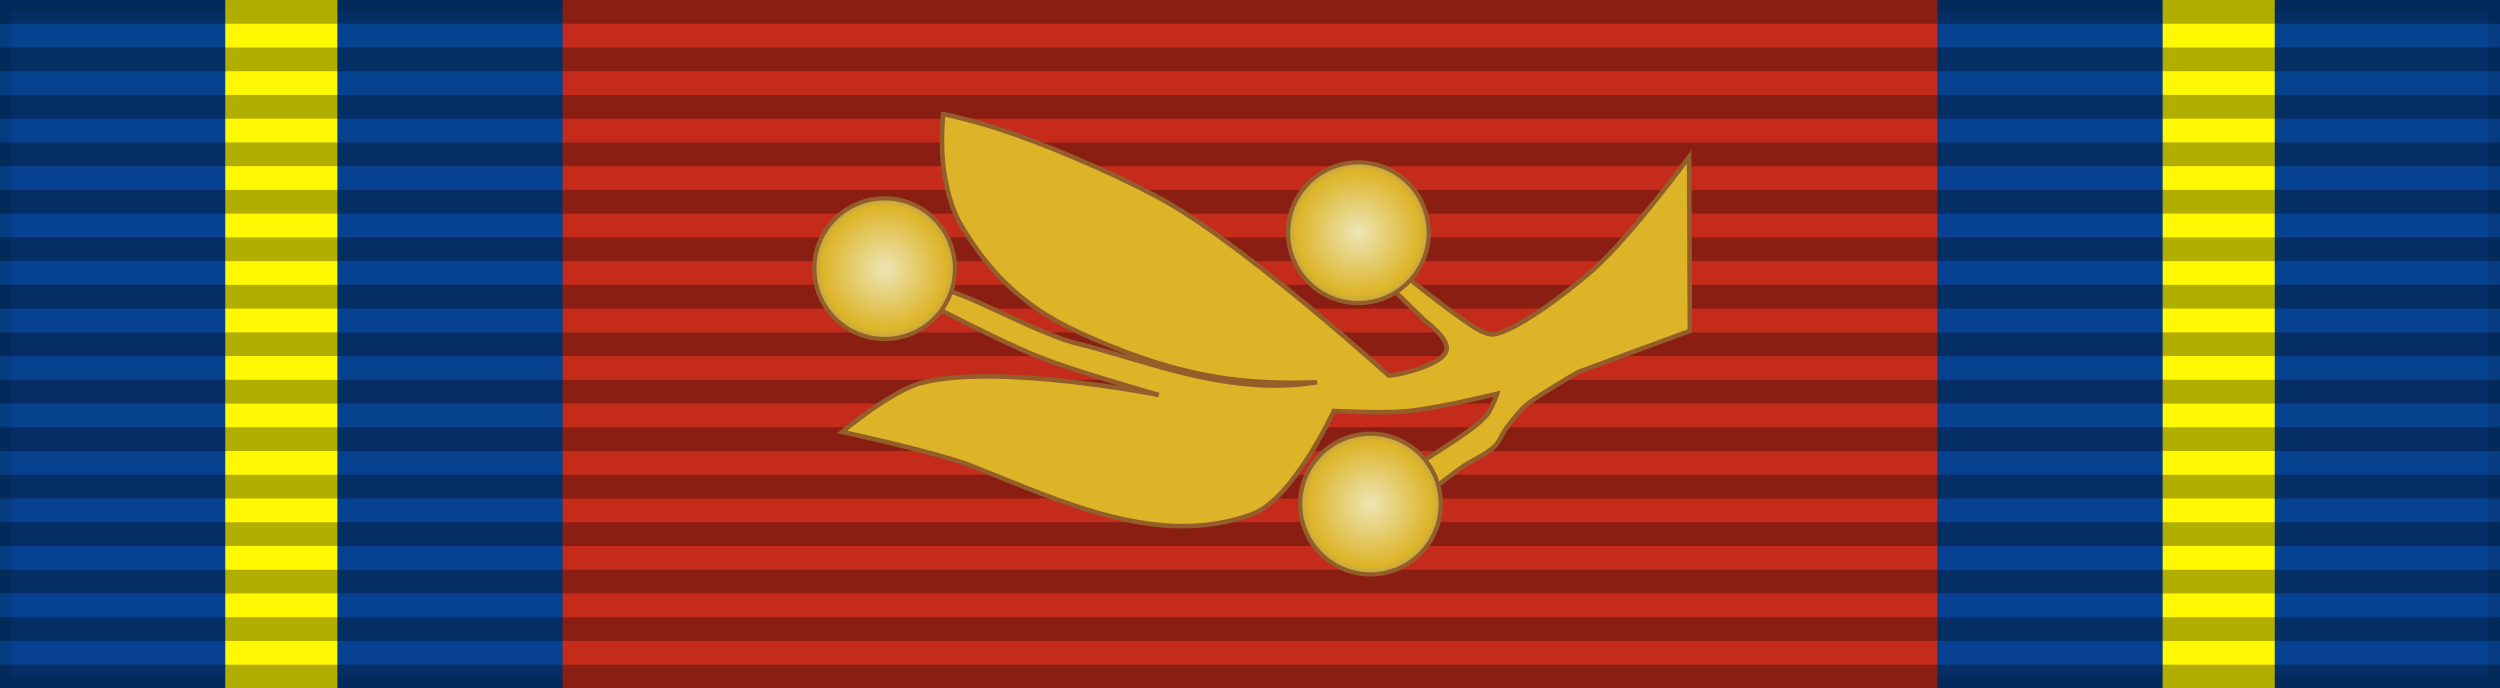<?xml version="1.0" encoding="UTF-8" standalone="no"?>
<svg
   width="218"
   height="60"
   version="1.1"
   id="svg21197"
   sodipodi:docname="KHM_Royal_Order_of_Sahametrei_-_Knight.svg"
   xml:space="preserve"
   inkscape:version="1.2.2 (732a01da63, 2022-12-09)"
   xmlns:inkscape="http://www.inkscape.org/namespaces/inkscape"
   xmlns:sodipodi="http://sodipodi.sourceforge.net/DTD/sodipodi-0.dtd"
   xmlns:xlink="http://www.w3.org/1999/xlink"
   xmlns="http://www.w3.org/2000/svg"
   xmlns:svg="http://www.w3.org/2000/svg"><rect width="100%" height="100%" fill="#808080" stroke="none"/><defs
   id="defs21201"><radialGradient
     inkscape:collect="always"
     xlink:href="#linearGradient27828"
     id="radialGradient34124"
     cx="499.296"
     cy="-22.58"
     fx="499.296"
     fy="-22.58"
     r="11.922"
     gradientUnits="userSpaceOnUse" /><linearGradient
     inkscape:collect="always"
     id="linearGradient27828"><stop
       style="stop-color:#ede5b6;stop-opacity:1;"
       offset="0"
       id="stop27824" /><stop
       style="stop-color:#ddb427;stop-opacity:1;"
       offset="0.867"
       id="stop34108" /><stop
       style="stop-color:#b49d5c;stop-opacity:1;"
       offset="1"
       id="stop27886" /></linearGradient><radialGradient
     inkscape:collect="always"
     xlink:href="#linearGradient27828"
     id="radialGradient27830"
     cx="577.238"
     cy="-28.498"
     fx="577.238"
     fy="-28.498"
     r="11.922"
     gradientUnits="userSpaceOnUse" /><radialGradient
     inkscape:collect="always"
     xlink:href="#linearGradient27828"
     id="radialGradient34116"
     cx="579.224"
     cy="16.142"
     fx="579.224"
     fy="16.142"
     r="11.922"
     gradientUnits="userSpaceOnUse" /></defs><sodipodi:namedview
   id="namedview21199"
   pagecolor="#ffffff"
   bordercolor="#000000"
   borderopacity="0.25"
   inkscape:showpageshadow="2"
   inkscape:pageopacity="0.0"
   inkscape:pagecheckerboard="0"
   inkscape:deskcolor="#d1d1d1"
   showgrid="false"
   inkscape:zoom="3.9053053"
   inkscape:cx="100.24824"
   inkscape:cy="67.984442"
   inkscape:window-width="1920"
   inkscape:window-height="991"
   inkscape:window-x="-9"
   inkscape:window-y="-9"
   inkscape:window-maximized="1"
   inkscape:current-layer="svg21197"
   showguides="true" /><rect
   width="218"
   height="60"
   style="fill:#074290;stroke:#000;stroke-width:2;stroke-opacity:0.1;fill-opacity:1"
   id="rect21117" /><path
   d="M 49.059,0 V 60 H 168.941 V 0 Z"
   fill="#eb291c"
   id="path21119"
   style="stroke-width:0.906;fill:#c52b1a;fill-opacity:1" /><path
   d="m 188.583,0 v 60 h 9.775 V 0 Z"
   fill="#eb291c"
   id="path21543"
   style="stroke-width:0.259;fill:#fef800;fill-opacity:1" /><path
   d="m 19.642,0 v 60 h 9.775 V 0 Z"
   fill="#eb291c"
   id="path21599"
   style="stroke-width:0.259;fill:#fef800;fill-opacity:1" /><path
   d="m109,0v60"
   style="stroke:#000;stroke-width:218;stroke-dasharray:2.07;opacity:.3"
   id="path21121" />
style=&quot;fill:none;stroke:#68b941;stroke-width:2&quot;/&gt;
<g
   id="g36276"
   transform="matrix(0.53,0,0,0.53,-187.485,35.397)"><path
     id="rect5337"
     style="opacity:1;fill:#ddb427;fill-opacity:1;fill-rule:evenodd;stroke:#945e2b;stroke-width:0.756;stroke-linecap:round;stroke-opacity:1;paint-order:stroke fill markers"
     d="m 508.906,-48.021 c 0,0 -0.262,2.782 -0.15,6.09 0.112,3.322 0.973,8.578 3.113,12.182 4.306,7.249 9.641,13.007 18.527,17.221 8.245,3.91 17.409,7.172 26.773,8.23 4.815,0.544 9.559,0.553 13.275,0.416 -2.937,0.407 -6.261,0.698 -10.203,0.416 -11.027,-0.79 -20.208,-4.601 -29.012,-6.723 -4.888,-1.178 -12.386,-5.09 -17.777,-7.408 -4.047,-1.741 -6.834,-2.166 -6.834,-2.166 l -0.254,2.889 c 0,0 12.013,6.303 18.307,8.801 6.412,2.544 19.723,6.262 19.723,6.262 0,0 -26.389,-5.223 -38.998,-1.992 -4.97,1.273 -13.102,8.08 -13.102,8.08 0,0 15.619,3.337 21.475,5.652 14.642,5.789 30.595,13.528 45.975,7.889 6.782,-2.487 13.453,-16.988 13.453,-16.988 0,0 8.016,0.415 11.998,0.041 5.028,-0.472 14.875,-2.869 14.875,-2.869 0,0 -0.885,2.494 -1.707,3.498 -1.973,2.411 -7.766,5.726 -10.891,7.859 -2.661,1.816 -2.855,2.654 -2.855,2.654 l -1.889,7.043 c 0,0 5.932,-4.868 11.006,-8.596 2.448,-1.799 4.136,-2.203 5.854,-3.762 0.908,-0.824 1.27,-2.112 2.018,-3.088 1.102,-1.438 2.427,-3.166 3.623,-4.053 2.575,-1.909 8.141,-5.121 8.141,-5.121 l 18.406,-6.777 -0.125,-28.625 c 0,0 -9.701,13.21 -15.809,18.578 -4.877,4.286 -12.874,10.114 -16.334,10.613 -0.423,0.061 -1.531,-0.142 -2.867,-0.959 -4.808,-2.941 -13.633,-10.307 -13.633,-10.307 l -1.6,2.41 6.809,6.621 c 0,0 4.042,2.941 3.516,4.875 -0.352,1.291 -2.355,2.208 -4.064,2.846 -2.697,1.006 -5.406,1.32 -5.406,1.32 0,0 -23.009,-20.815 -36.369,-28.463 -6.415,-3.672 -17.054,-8.368 -25.32,-11.289 -6.556,-2.316 -11.666,-3.301 -11.666,-3.301 z" /><circle
     style="opacity:1;fill:url(#radialGradient34124);fill-opacity:1;fill-rule:evenodd;stroke:#945e2b;stroke-width:0.693;stroke-linecap:round;stroke-opacity:1;paint-order:stroke fill markers"
     id="path5391"
     cx="499.296"
     cy="-22.58"
     r="11.575" /><circle
     style="opacity:1;fill:url(#radialGradient27830);fill-opacity:1;fill-rule:evenodd;stroke:#945e2b;stroke-width:0.693;stroke-linecap:round;stroke-opacity:1;paint-order:stroke fill markers"
     id="circle5812"
     cx="577.238"
     cy="-28.498"
     r="11.575" /><circle
     style="opacity:1;fill:url(#radialGradient34116);fill-opacity:1;fill-rule:evenodd;stroke:#945e2b;stroke-width:0.693;stroke-linecap:round;stroke-opacity:1;paint-order:stroke fill markers"
     id="circle5816"
     cx="579.224"
     cy="16.142"
     r="11.575" /></g></svg>
